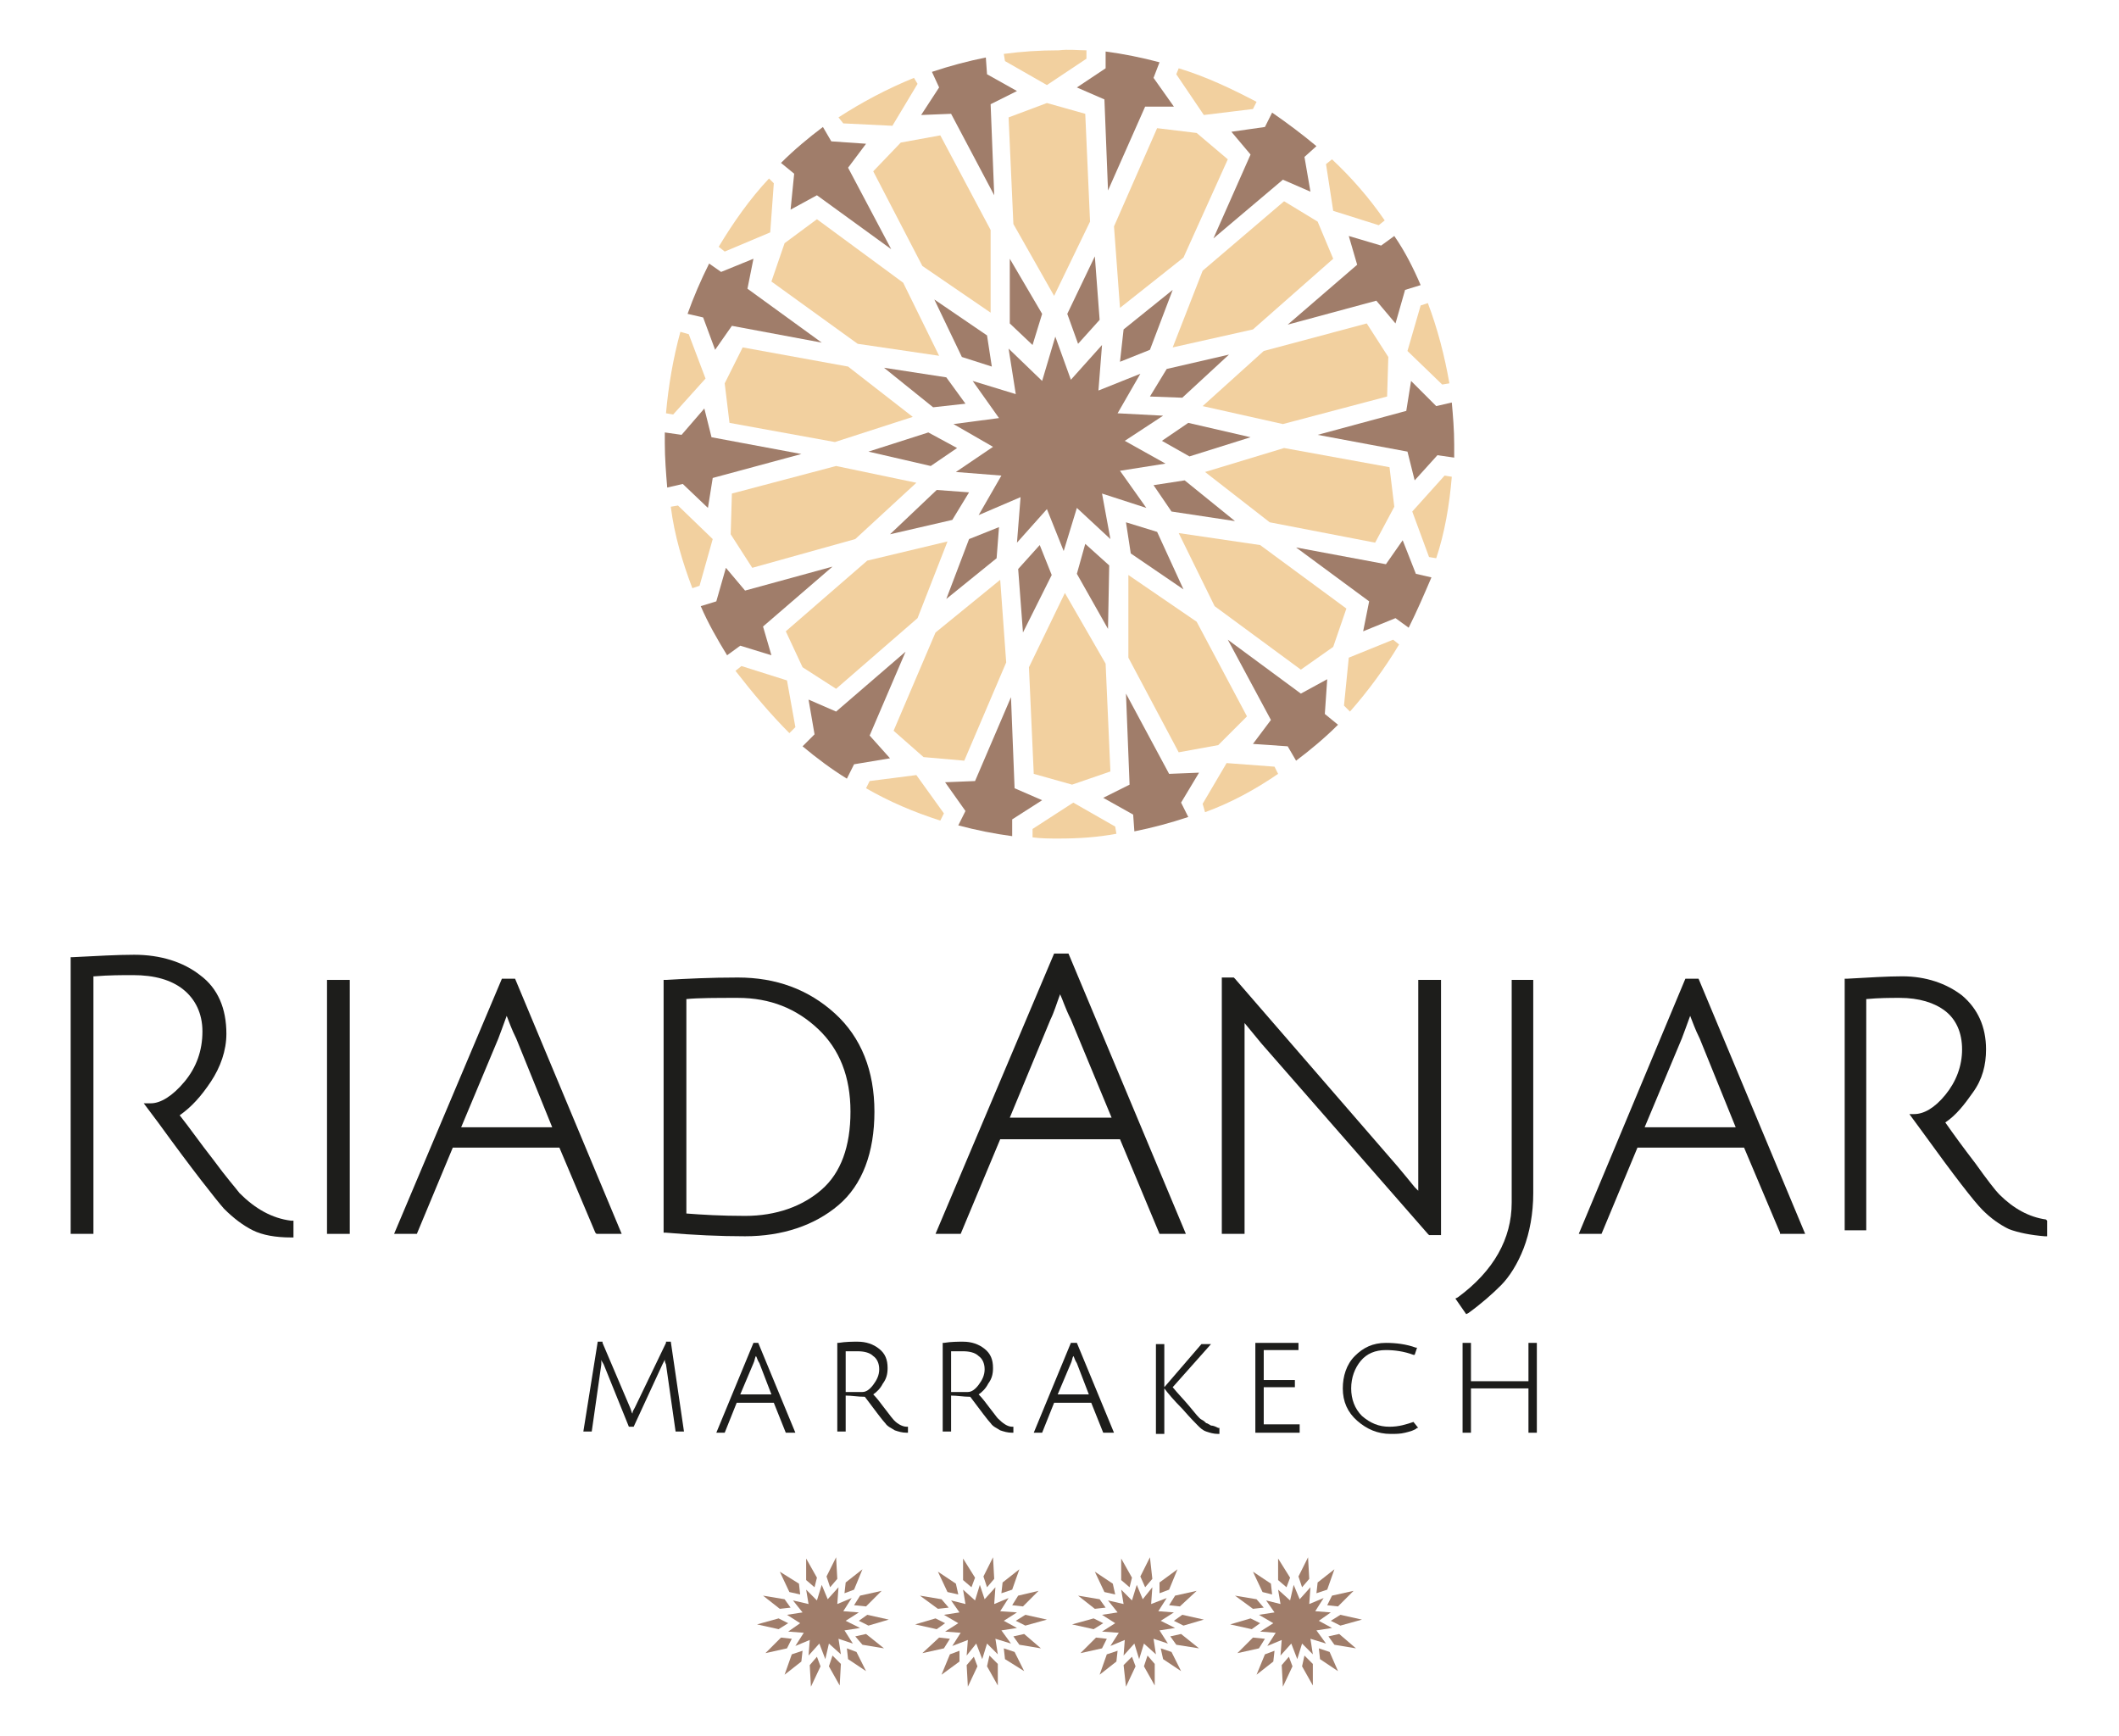 <?xml version="1.0" encoding="utf-8"?>
<!-- Generator: Adobe Illustrator 27.3.1, SVG Export Plug-In . SVG Version: 6.00 Build 0)  -->
<svg version="1.1" id="Calque_1" xmlns="http://www.w3.org/2000/svg" xmlns:xlink="http://www.w3.org/1999/xlink" x="0px" y="0px"
	 viewBox="0 0 176.9 144.9" style="enable-background:new 0 0 176.9 144.9;" xml:space="preserve">
<style type="text/css">
	.st0{fill:#A07D6A;}
	.st1{fill:#F2D09F;}
	.st2{fill:#1D1D1B;}
</style>
<g>
	<g>
		<g>
			<polygon class="st0" points="83.2,46.6 79,50 80.9,45 83.4,44 			"/>
			<polygon class="st0" points="79.5,43.4 74.3,44.6 78.2,40.9 80.9,41.1 			"/>
			<polygon class="st0" points="77.7,38.9 72.5,37.7 77.5,36.1 79.9,37.4 			"/>
			<polygon class="st0" points="77.9,34 73.8,30.7 79,31.5 80.6,33.7 			"/>
			<polygon class="st0" points="80.3,29.8 78,25 82.4,28 82.8,30.6 			"/>
			<polygon class="st0" points="84.3,27 84.3,21.6 87,26.2 86.2,28.8 			"/>
			<polygon class="st0" points="89.1,26.2 91.4,21.4 91.8,26.7 90,28.7 			"/>
			<polygon class="st0" points="93.8,27.5 97.9,24.2 96,29.2 93.5,30.2 			"/>
			<polygon class="st0" points="97.4,30.8 102.6,29.6 98.7,33.2 96,33.1 			"/>
			<polygon class="st0" points="99.2,35.3 104.4,36.5 99.3,38.1 97,36.8 			"/>
			<polygon class="st0" points="98.9,40.1 103.1,43.5 97.8,42.7 96.3,40.5 			"/>
			<polygon class="st0" points="96.6,44.4 98.8,49.2 94.4,46.2 94,43.6 			"/>
			<polygon class="st0" points="92.6,47.2 92.5,52.5 89.9,47.9 90.6,45.4 			"/>
			<polygon class="st0" points="87.8,48 85.4,52.8 85,47.5 86.8,45.5 			"/>
		</g>
		<g>
			<polygon class="st0" points="97.3,38.7 93.5,39.3 95.7,42.4 92,41.2 92.7,45 89.9,42.4 88.8,46 87.4,42.5 84.9,45.3 85.2,41.5 
				81.7,43 83.6,39.7 79.8,39.4 82.9,37.3 79.6,35.4 83.4,34.9 81.2,31.8 84.8,32.9 84.2,29.1 87,31.8 88.1,28.1 89.4,31.7 92,28.8 
				91.7,32.6 95.2,31.2 93.3,34.5 97.1,34.7 93.9,36.8 			"/>
			<g>
				<polygon class="st1" points="83.5,48.4 78.1,52.8 74.6,61 77.1,63.2 80.5,63.5 84,55.3 				"/>
				<polygon class="st1" points="76.5,40.3 69.8,38.9 61.1,41.2 61,44.6 62.8,47.4 71.4,45 				"/>
				<polygon class="st1" points="76.2,34.8 70.8,30.6 62,29 60.5,32 60.9,35.3 69.7,36.9 				"/>
				<polygon class="st1" points="78.4,29.7 75.4,23.6 68.2,18.3 65.5,20.3 64.4,23.5 71.6,28.7 				"/>
				<polygon class="st1" points="82.7,26.1 82.7,19.2 78.5,11.3 75.2,11.9 72.9,14.3 77,22.2 				"/>
				<polygon class="st1" points="88,24.7 91,18.5 90.6,9.5 87.4,8.6 84.2,9.8 84.6,18.7 				"/>
				<polygon class="st1" points="93.5,25.7 98.8,21.5 102.5,13.3 99.9,11.1 96.6,10.7 93,18.9 				"/>
				<polygon class="st1" points="97.9,29 104.6,27.5 111.3,21.6 110,18.5 107.2,16.8 100.4,22.6 				"/>
				<polygon class="st1" points="100.4,33.9 107.1,35.4 115.8,33.1 115.9,29.8 114.1,27 105.5,29.3 				"/>
				<polygon class="st1" points="100.6,39.4 106,43.6 114.8,45.3 116.4,42.3 116,39 107.2,37.4 				"/>
				<polygon class="st1" points="98.4,44.5 101.4,50.6 108.6,55.9 111.3,54 112.4,50.8 105.2,45.5 				"/>
				<polygon class="st1" points="79.1,45.2 72.4,46.8 65.6,52.7 67,55.7 69.8,57.5 76.6,51.6 				"/>
				<polygon class="st1" points="94.2,48 94.2,54.9 98.4,62.8 101.7,62.2 104.1,59.8 99.9,51.9 				"/>
				<polygon class="st1" points="88.9,49.5 85.9,55.7 86.3,64.6 89.5,65.5 92.7,64.4 92.3,55.4 				"/>
				<path class="st1" d="M61.4,56l0.5-0.4l3.8,1.2l0.7,3.9l-0.5,0.5C64.3,59.6,62.8,57.8,61.4,56z M76.6,7l-2.1,3.5l-4.1-0.2L70,9.8
					c2-1.3,4.1-2.4,6.3-3.3L76.6,7z M64.6,15.3l-0.3,4.1l-3.8,1.6l-0.5-0.4c1.2-2,2.6-4,4.2-5.7L64.6,15.3z M57.5,27.9l1.4,3.7
					l-2.7,3l-0.6-0.1c0.2-2.3,0.6-4.6,1.2-6.8L57.5,27.9z M56.6,42.2l2.9,2.8l-1.1,3.9l-0.6,0.2c-0.8-2.1-1.5-4.4-1.8-6.8L56.6,42.2
					z M78.5,68.5c-2.2-0.7-4.3-1.6-6.2-2.7l0.3-0.6l3.9-0.5l2.3,3.2L78.5,68.5z M98.4,5.7c2.3,0.7,4.4,1.7,6.5,2.8l-0.3,0.6
					l-4.1,0.5l-2.3-3.4L98.4,5.7z M119.2,25.3c0.8,2.1,1.4,4.4,1.8,6.7l-0.6,0.1l-2.9-2.8l1.1-3.8L119.2,25.3z M100.4,67.1l2-3.4
					l4,0.3l0.3,0.6c-1.9,1.3-3.9,2.4-6.1,3.2L100.4,67.1z M112.2,58.9l0.4-4l3.7-1.5l0.5,0.4c-1.2,2-2.6,3.9-4.1,5.6L112.2,58.9z
					 M119.3,46.5l-1.4-3.8l2.7-3l0.6,0.1c-0.2,2.4-0.6,4.7-1.3,6.8L119.3,46.5z M115.6,18.4l-0.5,0.4l-3.8-1.2l-0.6-3.9l0.5-0.4
					C112.8,14.8,114.3,16.5,115.6,18.4z M90.7,4.2l0,0.7l-3.3,2.2l-3.5-2l-0.1-0.6c1.5-0.2,3-0.3,4.6-0.3C89.2,4.1,90,4.2,90.7,4.2z
					 M86.2,69.9l0-0.7l3.4-2.2l3.5,2l0.1,0.6C91.6,69.9,90,70,88.4,70C87.7,70,86.9,70,86.2,69.9z"/>
			</g>
		</g>
		<g>
			<path class="st0" d="M59.7,29.2l1.4-2l7.5,1.4l-6.2-4.5l0.5-2.5l-2.7,1.1L59.2,22c-0.7,1.4-1.3,2.8-1.8,4.2l1.3,0.3L59.7,29.2z"
				/>
			<path class="st0" d="M66,17.5l2.2-1.2l6.2,4.5L70.8,14l1.5-2l-2.9-0.2l-0.7-1.2c-1.2,0.9-2.4,1.9-3.5,3l1.1,0.9L66,17.5z"/>
			<path class="st0" d="M76.9,9.6l2.5-0.1l3.6,6.8l-0.3-7.6l2.2-1.1l-2.5-1.4l-0.1-1.4c-1.5,0.3-3,0.7-4.5,1.2l0.6,1.3L76.9,9.6z"/>
			<path class="st0" d="M89.9,7.3l2.3,1l0.3,7.6l3.1-7L98,8.9l-1.7-2.4l0.5-1.3c-1.5-0.4-3-0.7-4.5-0.9l0,1.4L89.9,7.3z"/>
			<path class="st0" d="M102.8,11l1.6,1.9l-3.1,7l5.8-4.9l2.3,1l-0.5-2.9l1-0.9c-1.2-1-2.4-1.9-3.7-2.8l-0.6,1.2L102.8,11z"/>
			<path class="st0" d="M112.6,19.7l0.7,2.4l-5.8,5l7.4-2l1.6,1.9l0.8-2.8l1.3-0.4c-0.6-1.4-1.3-2.8-2.2-4.1l-1.1,0.8L112.6,19.7z"
				/>
			<path class="st0" d="M117.8,31.8l-0.4,2.5l-7.4,2l7.5,1.4l0.6,2.4L120,38l1.4,0.2c0-0.4,0-0.7,0-1.1c0-1.2-0.1-2.4-0.2-3.5
				l-1.3,0.3L117.8,31.8z"/>
			<path class="st0" d="M117.1,45.1l-1.4,2l-7.5-1.4l6.1,4.5l-0.5,2.5l2.7-1.1l1.1,0.8c0.7-1.4,1.3-2.8,1.9-4.2l-1.3-0.3L117.1,45.1
				z"/>
			<path class="st0" d="M110.8,56.7l-2.2,1.2l-6.1-4.5l3.6,6.7l-1.5,2l2.9,0.2l0.7,1.2c1.2-0.9,2.4-1.9,3.5-3l-1.1-0.9L110.8,56.7z"
				/>
			<path class="st0" d="M100.1,64.5l-2.5,0.1L94,57.9l0.3,7.6l-2.2,1.1l2.5,1.4l0.1,1.4c1.5-0.3,3-0.7,4.5-1.2L98.6,67L100.1,64.5z"
				/>
			<path class="st0" d="M87,66.8l-2.3-1l-0.3-7.6l-3,7l-2.5,0.1l1.7,2.4L80,68.9c1.5,0.4,3,0.7,4.5,0.9l0-1.4L87,66.8z"/>
			<path class="st0" d="M74.3,63.3l-1.7-1.9l3-7l-5.8,5l-2.3-1l0.5,2.9l-1,1c1.2,1,2.4,1.9,3.7,2.7l0.6-1.2L74.3,63.3z"/>
			<path class="st0" d="M64.4,54.7l-0.7-2.4l5.8-5l-7.3,2l-1.6-1.9l-0.8,2.8l-1.3,0.4c0.6,1.4,1.4,2.8,2.2,4.1l1.1-0.8L64.4,54.7z"
				/>
			<path class="st0" d="M59.1,42.4l0.4-2.5l7.4-2l-7.5-1.4l-0.6-2.4l-1.9,2.2l-1.4-0.2c0,0.3,0,0.6,0,0.9c0,1.2,0.1,2.5,0.2,3.7
				l1.3-0.3L59.1,42.4z"/>
		</g>
	</g>
	<g>
		<g>
			<g>
				<polygon class="st0" points="66.9,138.7 65.5,139.8 66.1,138.1 67,137.8 				"/>
				<polygon class="st0" points="65.7,137.6 63.9,138 65.2,136.7 66.1,136.8 				"/>
				<polygon class="st0" points="65,136 63.2,135.6 65,135.1 65.8,135.5 				"/>
				<polygon class="st0" points="65.1,134.3 63.7,133.2 65.5,133.5 66,134.2 				"/>
				<polygon class="st0" points="65.9,132.9 65.1,131.2 66.7,132.2 66.8,133.1 				"/>
				<polygon class="st0" points="67.3,131.9 67.3,130.1 68.2,131.7 68,132.5 				"/>
				<polygon class="st0" points="69,131.6 69.8,130 69.9,131.8 69.3,132.5 				"/>
				<polygon class="st0" points="70.6,132.1 72,131 71.3,132.7 70.5,133 				"/>
				<polygon class="st0" points="71.8,133.2 73.6,132.8 72.3,134.1 71.3,134 				"/>
				<polygon class="st0" points="72.4,134.8 74.2,135.2 72.5,135.7 71.7,135.3 				"/>
				<polygon class="st0" points="72.3,136.4 73.8,137.6 72,137.3 71.4,136.6 				"/>
				<polygon class="st0" points="71.5,137.9 72.3,139.5 70.8,138.5 70.7,137.6 				"/>
				<polygon class="st0" points="70.2,138.9 70.1,140.7 69.2,139.1 69.5,138.2 				"/>
				<polygon class="st0" points="68.5,139.1 67.7,140.8 67.6,139 68.2,138.3 				"/>
			</g>
			<polygon class="st0" points="71.8,135.9 70.5,136.1 71.2,137.2 70,136.8 70.2,138.1 69.2,137.2 68.9,138.5 68.4,137.2 
				67.5,138.2 67.6,136.9 66.4,137.4 67.1,136.3 65.8,136.2 66.8,135.5 65.7,134.8 67,134.6 66.2,133.6 67.5,133.9 67.3,132.7 
				68.2,133.6 68.6,132.3 69.1,133.5 70,132.5 69.9,133.9 71.1,133.4 70.4,134.5 71.7,134.6 70.6,135.3 			"/>
			<g>
				<polygon class="st0" points="80.1,138.7 78.6,139.8 79.3,138.1 80.1,137.8 				"/>
				<polygon class="st0" points="78.8,137.6 77,138 78.4,136.7 79.3,136.8 				"/>
				<polygon class="st0" points="78.2,136 76.4,135.6 78.1,135.1 78.9,135.5 				"/>
				<polygon class="st0" points="78.3,134.3 76.8,133.2 78.6,133.5 79.2,134.2 				"/>
				<polygon class="st0" points="79.1,132.9 78.3,131.2 79.8,132.2 80,133.1 				"/>
				<polygon class="st0" points="80.4,131.9 80.4,130.1 81.4,131.7 81.1,132.5 				"/>
				<polygon class="st0" points="82.1,131.6 82.9,130 83,131.8 82.4,132.5 				"/>
				<polygon class="st0" points="83.7,132.1 85.1,131 84.5,132.7 83.6,133 				"/>
				<polygon class="st0" points="85,133.2 86.7,132.8 85.4,134.1 84.5,134 				"/>
				<polygon class="st0" points="85.6,134.8 87.4,135.2 85.6,135.7 84.8,135.3 				"/>
				<polygon class="st0" points="85.5,136.4 86.9,137.6 85.1,137.3 84.6,136.6 				"/>
				<polygon class="st0" points="84.7,137.9 85.5,139.5 83.9,138.5 83.8,137.6 				"/>
				<polygon class="st0" points="83.3,138.9 83.3,140.7 82.4,139.1 82.6,138.2 				"/>
				<polygon class="st0" points="81.6,139.1 80.8,140.8 80.7,139 81.3,138.3 				"/>
			</g>
			<polygon class="st0" points="84.9,135.9 83.6,136.1 84.4,137.2 83.1,136.8 83.3,138.1 82.4,137.2 82,138.5 81.5,137.2 
				80.7,138.2 80.8,136.9 79.5,137.4 80.2,136.3 78.9,136.2 80,135.5 78.8,134.8 80.1,134.6 79.4,133.6 80.6,133.9 80.4,132.7 
				81.4,133.6 81.8,132.3 82.2,133.5 83.1,132.5 83,133.9 84.2,133.4 83.5,134.5 84.9,134.6 83.8,135.3 			"/>
			<g>
				<polygon class="st0" points="93.2,138.7 91.8,139.8 92.4,138.1 93.3,137.8 				"/>
				<polygon class="st0" points="92,137.6 90.2,138 91.5,136.7 92.4,136.8 				"/>
				<polygon class="st0" points="91.3,136 89.5,135.6 91.3,135.1 92.1,135.5 				"/>
				<polygon class="st0" points="91.4,134.3 90,133.2 91.8,133.5 92.3,134.2 				"/>
				<polygon class="st0" points="92.2,132.9 91.4,131.2 92.9,132.2 93.1,133.1 				"/>
				<polygon class="st0" points="93.6,131.9 93.6,130.1 94.5,131.7 94.3,132.5 				"/>
				<polygon class="st0" points="95.2,131.6 96,130 96.2,131.8 95.6,132.5 				"/>
				<polygon class="st0" points="96.8,132.1 98.3,131 97.6,132.7 96.8,133 				"/>
				<polygon class="st0" points="98.1,133.2 99.9,132.8 98.5,134.1 97.6,134 				"/>
				<polygon class="st0" points="98.7,134.8 100.5,135.2 98.8,135.7 98,135.3 				"/>
				<polygon class="st0" points="98.6,136.4 100.1,137.6 98.2,137.3 97.7,136.6 				"/>
				<polygon class="st0" points="97.8,137.9 98.6,139.5 97.1,138.5 96.9,137.6 				"/>
				<polygon class="st0" points="96.4,138.9 96.4,140.7 95.5,139.1 95.8,138.2 				"/>
				<polygon class="st0" points="94.8,139.1 94,140.8 93.8,139 94.5,138.3 				"/>
			</g>
			<polygon class="st0" points="98.1,135.9 96.8,136.1 97.5,137.2 96.3,136.8 96.5,138.1 95.5,137.2 95.1,138.5 94.7,137.2 
				93.8,138.2 93.9,136.9 92.7,137.4 93.4,136.3 92,136.2 93.1,135.5 92,134.8 93.3,134.6 92.5,133.6 93.8,133.9 93.6,132.7 
				94.5,133.6 94.9,132.3 95.4,133.5 96.2,132.5 96.1,133.9 97.4,133.4 96.7,134.5 98,134.6 96.9,135.3 			"/>
			<g>
				<polygon class="st0" points="106.3,138.7 104.9,139.8 105.6,138.1 106.4,137.8 				"/>
				<polygon class="st0" points="105.1,137.6 103.3,138 104.6,136.7 105.6,136.8 				"/>
				<polygon class="st0" points="104.5,136 102.7,135.6 104.4,135.1 105.2,135.5 				"/>
				<polygon class="st0" points="104.6,134.3 103.1,133.2 104.9,133.5 105.5,134.2 				"/>
				<polygon class="st0" points="105.4,132.9 104.6,131.2 106.1,132.2 106.2,133.1 				"/>
				<polygon class="st0" points="106.7,131.9 106.7,130.1 107.7,131.7 107.4,132.5 				"/>
				<polygon class="st0" points="108.4,131.6 109.2,130 109.3,131.8 108.7,132.5 				"/>
				<polygon class="st0" points="110,132.1 111.4,131 110.8,132.7 109.9,133 				"/>
				<polygon class="st0" points="111.2,133.2 113,132.8 111.7,134.1 110.8,134 				"/>
				<polygon class="st0" points="111.9,134.8 113.7,135.2 111.9,135.7 111.1,135.3 				"/>
				<polygon class="st0" points="111.8,136.4 113.2,137.6 111.4,137.3 110.9,136.6 				"/>
				<polygon class="st0" points="111,137.9 111.7,139.5 110.2,138.5 110.1,137.6 				"/>
				<polygon class="st0" points="109.6,138.9 109.6,140.7 108.7,139.1 108.9,138.2 				"/>
				<polygon class="st0" points="107.9,139.1 107.1,140.8 107,139 107.6,138.3 				"/>
			</g>
			<polygon class="st0" points="111.2,135.9 109.9,136.1 110.7,137.2 109.4,136.8 109.6,138.1 108.7,137.2 108.3,138.5 107.8,137.2 
				106.9,138.2 107,136.9 105.8,137.4 106.5,136.3 105.2,136.2 106.3,135.5 105.1,134.8 106.4,134.6 105.7,133.6 106.9,133.9 
				106.7,132.7 107.7,133.6 108,132.3 108.5,133.5 109.4,132.5 109.3,133.9 110.5,133.4 109.8,134.5 111.1,134.6 110.1,135.3 			"/>
		</g>
		<g>
			<path class="st2" d="M55.6,112.1l-2.6,5.4c-0.1,0.2-0.2,0.3-0.2,0.5c-0.1-0.1-0.1-0.3-0.2-0.5l-2.3-5.4l0-0.1h-0.4l-1.2,7.5h0.7
				l0.8-5.6l0-0.4c0,0.1,0.1,0.2,0.2,0.4l2.1,5.2h0.4l2.4-5.2l0.2-0.4c0,0.1,0,0.2,0.1,0.4l0.8,5.6h0.7l-1.1-7.5H55.6z"/>
			<path class="st2" d="M62.9,112.1l-3.1,7.5h0.7l1-2.5h3.1l1,2.5h0.8l-3.1-7.5H62.9z M64.4,116.4h-2.6l1.1-2.6
				c0.1-0.2,0.1-0.4,0.2-0.6c0.1,0.1,0.1,0.3,0.3,0.6L64.4,116.4z"/>
			<path class="st2" d="M74.5,118.4c-0.1-0.1-0.3-0.4-0.7-0.9c-0.3-0.4-0.6-0.8-0.9-1.1c0.3-0.2,0.6-0.5,0.8-0.9
				c0.3-0.4,0.4-0.8,0.4-1.3c0-0.7-0.2-1.2-0.7-1.6c-0.5-0.4-1.1-0.6-1.8-0.6c-0.4,0-1,0-1.6,0.1l-0.1,0v7.4h0.7v-3
				c0.5,0,1,0.1,1.6,0.1c0.9,1.2,1.5,2,1.7,2.2c0.2,0.3,0.5,0.4,0.8,0.6c0.3,0.1,0.6,0.2,1,0.2l0.1,0l0-0.5l-0.1,0
				C75.3,119.1,74.8,118.8,74.5,118.4z M70.6,112.8c0.4,0,0.7,0,1,0c0.5,0,1,0.1,1.3,0.4c0.3,0.2,0.5,0.6,0.5,1.1
				c0,0.5-0.2,0.9-0.5,1.3c-0.3,0.4-0.6,0.6-0.9,0.6c-0.4,0-0.9,0-1.4,0V112.8z"/>
			<path class="st2" d="M83.3,118.4c-0.1-0.1-0.3-0.4-0.7-0.9c-0.3-0.4-0.6-0.8-0.9-1.1c0.3-0.2,0.6-0.5,0.8-0.9
				c0.3-0.4,0.4-0.8,0.4-1.3c0-0.7-0.2-1.2-0.7-1.6c-0.5-0.4-1.1-0.6-1.8-0.6c-0.4,0-1,0-1.6,0.1l-0.1,0v7.4h0.7v-3
				c0.5,0,1,0.1,1.6,0.1c0.9,1.2,1.5,2,1.7,2.2c0.2,0.3,0.5,0.4,0.8,0.6c0.3,0.1,0.6,0.2,1,0.2l0.1,0l0-0.5l-0.1,0
				C84.1,119.1,83.7,118.8,83.3,118.4z M79.4,112.8c0.4,0,0.7,0,1,0c0.5,0,1,0.1,1.3,0.4c0.3,0.2,0.5,0.6,0.5,1.1
				c0,0.5-0.2,0.9-0.5,1.3c-0.3,0.4-0.6,0.6-0.9,0.6c-0.4,0-0.9,0-1.4,0V112.8z"/>
			<path class="st2" d="M89.4,112.1l-3.1,7.5H87l1-2.5h3.1l1,2.5H93l-3.1-7.5H89.4z M90.9,116.4h-2.6l1.1-2.6
				c0.1-0.2,0.1-0.4,0.2-0.6c0.1,0.1,0.1,0.3,0.3,0.6L90.9,116.4z"/>
			<path class="st2" d="M101.1,119c-0.2-0.1-0.3-0.2-0.4-0.2c-0.1-0.1-0.2-0.2-0.4-0.3c-0.2-0.1-0.5-0.5-1-1.1
				c-0.5-0.6-1-1.1-1.4-1.6l3.2-3.6h-0.8l-3.1,3.6l0,0v-3.6h-0.7v7.5h0.7v-3.8l0,0c0.3,0.4,0.8,1,1.5,1.7c0.7,0.8,1.1,1.2,1.3,1.4
				c0.2,0.2,0.4,0.4,0.7,0.5c0.3,0.1,0.6,0.2,1,0.2l0.1,0l0-0.5l-0.1,0C101.5,119.1,101.3,119,101.1,119z"/>
			<polygon class="st2" points="105.5,115.8 108.1,115.8 108.1,115.2 105.5,115.2 105.5,112.7 108.4,112.7 108.4,112.1 104.8,112.1 
				104.8,119.6 108.5,119.6 108.5,118.9 105.5,118.9 			"/>
			<path class="st2" d="M118,118.7c-0.6,0.2-1.2,0.4-2,0.4c-0.9,0-1.6-0.3-2.3-0.9c-0.6-0.6-0.9-1.4-0.9-2.3c0-0.9,0.3-1.7,0.8-2.3
				c0.5-0.6,1.2-0.9,2.1-0.9c0.7,0,1.5,0.1,2.3,0.4l0.1,0l0.2-0.6l-0.1,0c-0.8-0.3-1.7-0.4-2.5-0.4c-1.1,0-1.9,0.4-2.6,1.1
				c-0.7,0.7-1,1.7-1,2.7c0,1.1,0.4,2,1.2,2.7c0.8,0.7,1.7,1.1,2.8,1.1c0.4,0,0.8,0,1.2-0.1c0.4-0.1,0.8-0.2,1-0.4l0.1,0L118,118.7
				L118,118.7z"/>
			<polygon class="st2" points="127.6,115.3 122.8,115.3 122.8,112.1 122.1,112.1 122.1,119.6 122.8,119.6 122.8,115.9 127.6,115.9 
				127.6,119.6 128.3,119.6 128.3,112.1 127.6,112.1 			"/>
		</g>
		<g>
			<rect x="27.3" y="81.8" class="st2" width="1.9" height="21.2"/>
			<path class="st2" d="M49.8,103h2.1l-8.9-21.3h-1.1L32.9,103h1.9l3-7.2h8.9l3,7.1L49.8,103z M46.1,94.1h-7.6l3.1-7.4
				c0.2-0.5,0.4-1.1,0.7-1.9c0.2,0.5,0.4,1.1,0.8,1.9L46.1,94.1z"/>
			<path class="st2" d="M62.2,103.2c3.1,0,5.8-0.9,7.8-2.6c2-1.7,3-4.4,3-7.8c0-3.4-1.1-6.2-3.3-8.2c-2.2-2-4.9-3-8.1-3
				c-2.3,0-4.3,0.1-6,0.2l-0.2,0v21.1l0.2,0C57.9,103.1,60.1,103.2,62.2,103.2z M57.3,101.3V83.4c1-0.1,2.5-0.1,4.3-0.1
				c2.7,0,4.9,0.9,6.7,2.6c1.8,1.7,2.7,4,2.7,6.9c0,2.9-0.8,5.1-2.4,6.5c-1.6,1.4-3.8,2.2-6.4,2.2C60.2,101.5,58.6,101.4,57.3,101.3
				z"/>
			<path class="st2" d="M96.8,103h2.2l-9.8-23.4h-1.2L78.1,103h2.1l3.3-7.9h10L96.8,103z M92.8,93.3h-8.5l3.4-8.2
				c0.3-0.6,0.5-1.3,0.8-2.1c0.2,0.4,0.4,1.1,0.9,2.1L92.8,93.3z"/>
			<path class="st2" d="M118.4,97c0,1,0,1.8,0,2.4c-0.1-0.1-0.2-0.2-0.3-0.3c-0.4-0.5-0.9-1.1-1.4-1.7l-13.6-15.7l-0.1-0.1h-1V103
				h1.9V87.8c0-1,0-1.8,0-2.4l1.4,1.7l13.9,15.9l0.1,0.1h1V81.8h-1.9V97z"/>
			<path class="st2" d="M126.2,100.4c0,3-1.5,5.7-4.5,7.9l-0.2,0.1l0.9,1.3l0.2-0.1c1.1-0.8,2-1.6,2.7-2.3c0.7-0.7,1.4-1.8,1.9-3.1
				c0.5-1.3,0.8-2.9,0.8-4.6V81.8h-1.8V100.4z"/>
			<path class="st2" d="M148.6,103h2.1l-8.9-21.3h-1.1l-8.9,21.3h1.9l3-7.2h8.9l3,7.1L148.6,103z M144.9,94.1h-7.6l3.1-7.4
				c0.2-0.5,0.4-1.1,0.7-1.9c0.2,0.5,0.4,1.1,0.8,1.9L144.9,94.1z"/>
			<path class="st2" d="M7.9,81.5c1.2-0.1,2.3-0.1,3.2-0.1c1.8,0,3.2,0.4,4.2,1.2c1,0.8,1.6,2,1.6,3.5c0,1.6-0.5,3-1.5,4.2
				c-1,1.2-2,1.8-2.8,1.8H12l1.2,1.6c2.9,4,4.8,6.4,5.5,7.2c0.8,0.8,1.6,1.4,2.4,1.8c0.8,0.4,1.9,0.6,3.2,0.6l0.2,0l0-1.4l-0.2,0
				c-1.6-0.2-3-1-4.3-2.3c-0.3-0.4-1.1-1.3-2.2-2.8c-1.1-1.4-2-2.7-2.8-3.7c1-0.7,1.8-1.6,2.6-2.8c0.8-1.2,1.3-2.6,1.3-4
				c0-2.1-0.7-3.8-2.2-4.9c-1.4-1.1-3.3-1.7-5.5-1.7c-1.4,0-3.1,0.1-5.1,0.2l-0.2,0V103h1.9V81.5z"/>
			<path class="st2" d="M170.8,101.8c-1.4-0.2-2.7-0.9-3.9-2.1c-0.3-0.3-1-1.2-2-2.6c-1-1.3-1.8-2.4-2.5-3.4
				c0.9-0.6,1.6-1.5,2.3-2.5c0.8-1.1,1.1-2.3,1.1-3.6c0-1.9-0.7-3.4-2-4.5c-1.3-1-3-1.6-5-1.6c-1.2,0-2.8,0.1-4.6,0.2l-0.2,0v21h1.8
				V83.4c1.1-0.1,2-0.1,2.8-0.1c1.6,0,2.9,0.4,3.8,1.1c0.9,0.7,1.4,1.8,1.4,3.2c0,1.4-0.5,2.7-1.4,3.8c-0.9,1.1-1.8,1.6-2.6,1.6
				h-0.4l1.1,1.5c2.6,3.6,4.3,5.8,5,6.5c0.7,0.7,1.4,1.2,2.2,1.6c0.8,0.3,1.8,0.5,3,0.6l0.2,0l0-1.3L170.8,101.8z"/>
		</g>
	</g>
</g>
</svg>
